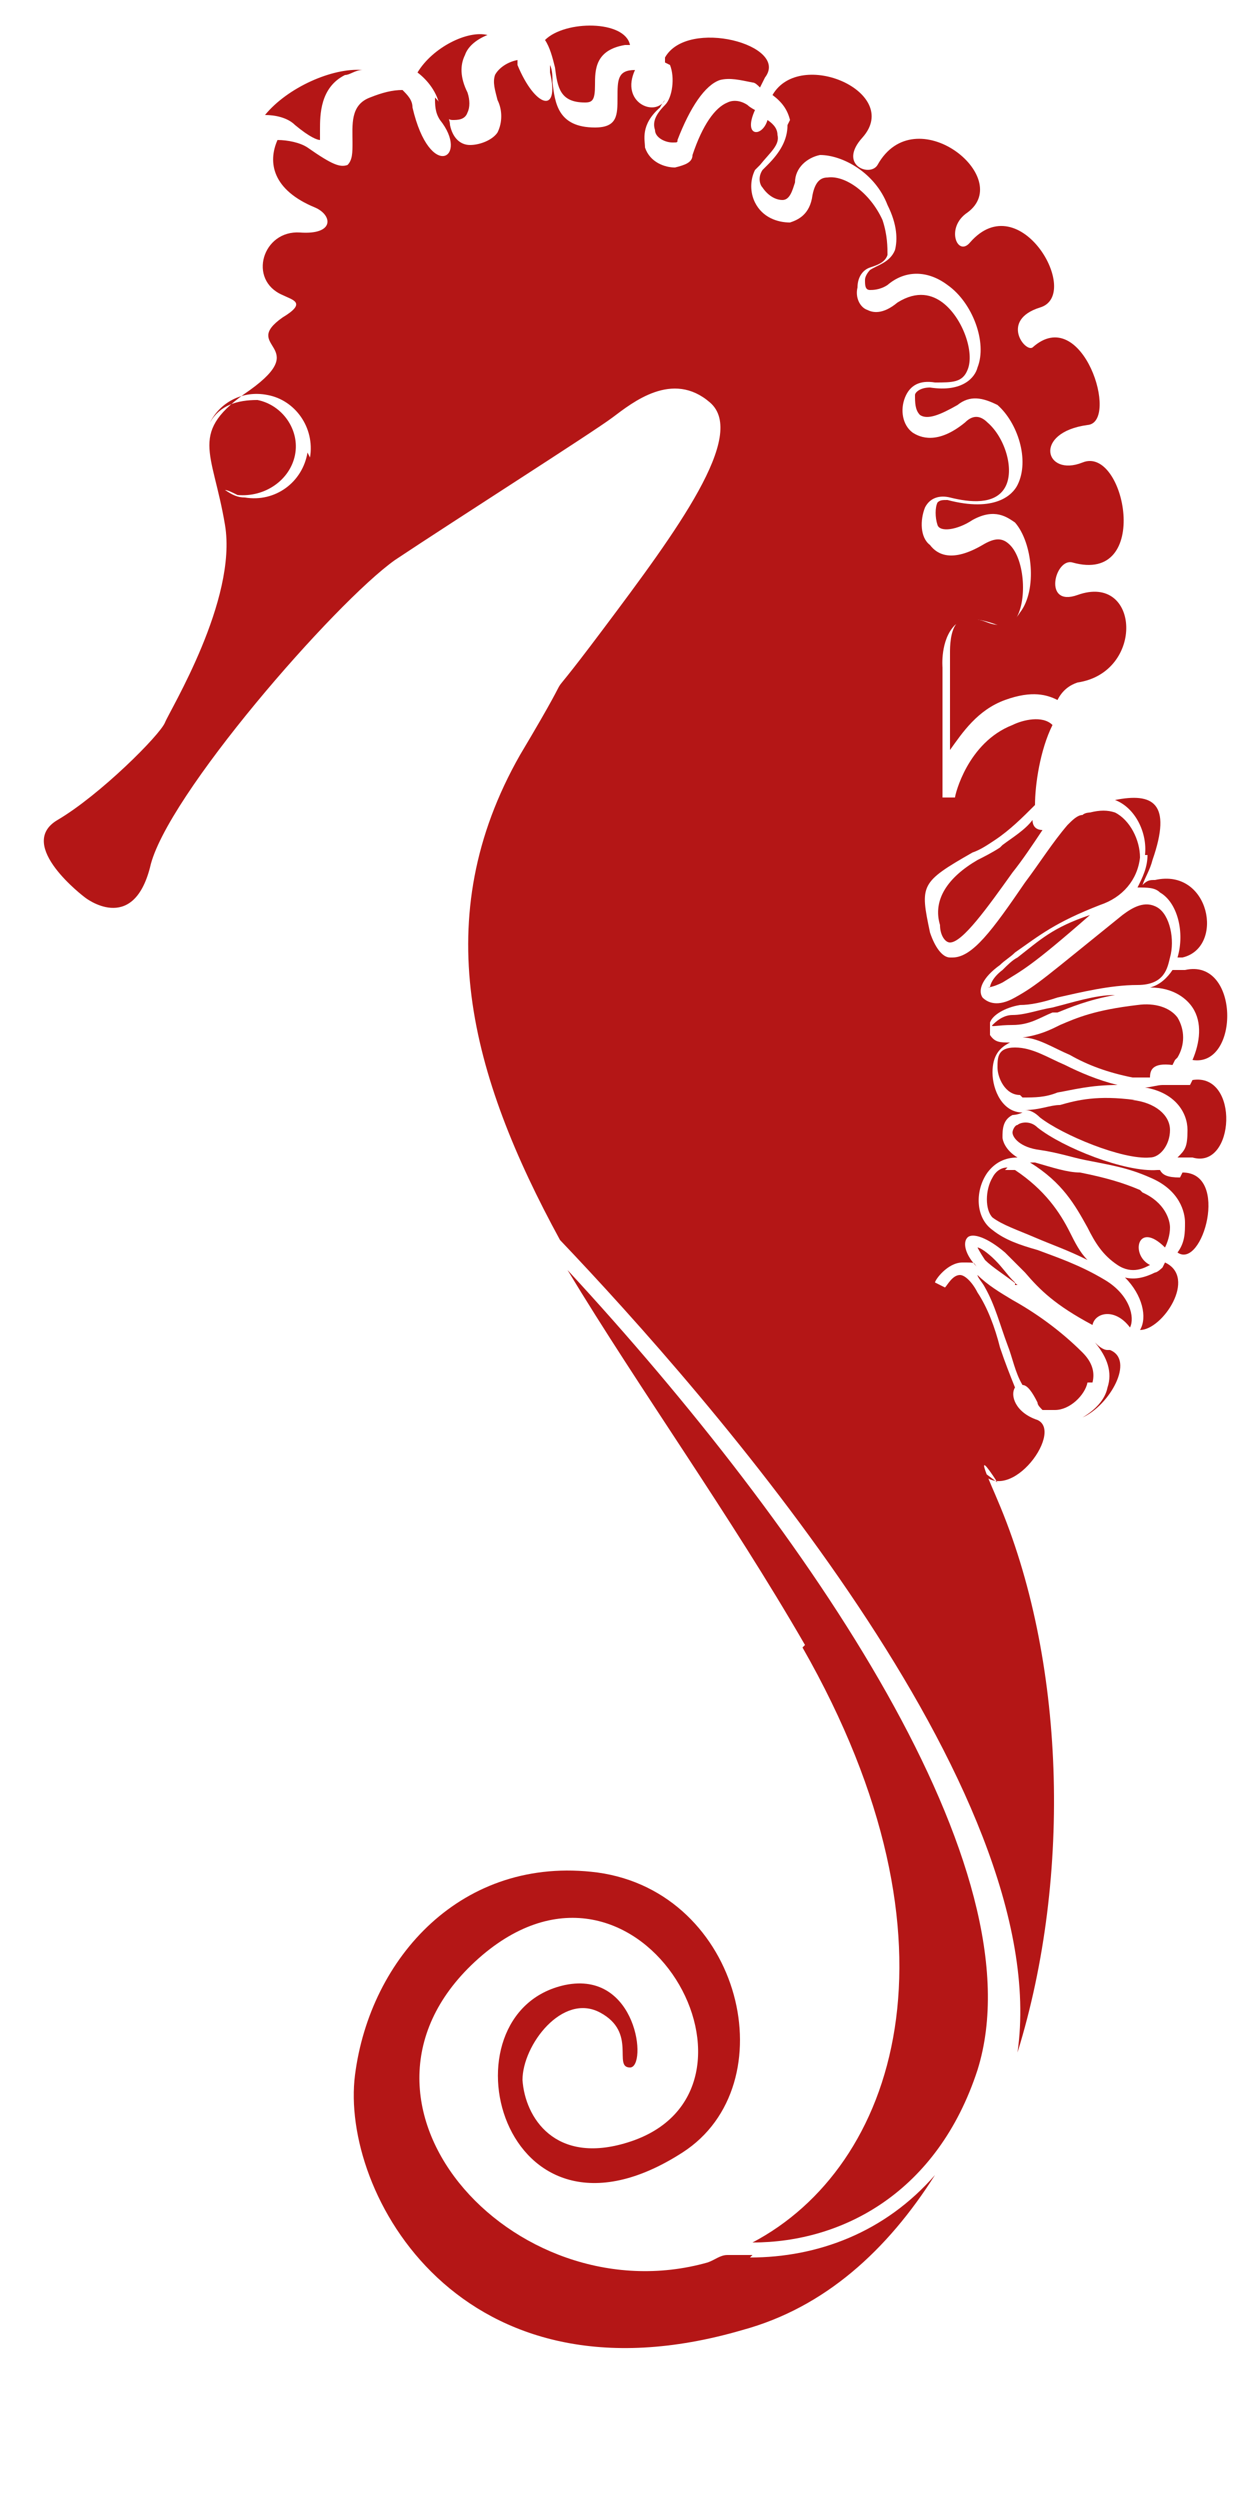 <svg xmlns="http://www.w3.org/2000/svg" viewBox="0 0 50 100"><defs><style>.cls-1{fill:#b41616}</style></defs><g id="Ebene_1"><g id="seahorse_x2C__left"><path d="M30.1 90.2h-1c-.3 0-.5.2-.8.3-7.8 2.2-15.7-6.6-9-12.3 6.4-5.4 12.3 5.5 5.8 7.5-2.9.9-4.1-1-4.2-2.5 0-1.4 1.6-3.5 3.1-2.7 1.5.8.5 2.2 1.2 2.2s.3-3.9-2.6-3.3c-5.1 1.1-2.6 11.4 4.7 6.7 4.2-2.7 2.4-10.4-3.4-11.2-5.4-.7-9.1 3.4-9.7 8.1s4.2 13.5 15.5 10.2c3.3-.9 5.8-3.2 7.7-6.2-2 2.3-4.7 3.3-7.4 3.3Z" class="cls-1"/><path d="M32.1 65.9c6.8 11.9 3.7 20.8-2 23.8 3.6 0 7.4-2 9-6.9 2.5-8-6.7-21.5-16.4-32 2.9 4.8 6.5 9.8 9.5 15ZM40 33.9c-.3.2-.7.4-.9.5-1.2.7-1.8 1.6-1.5 2.6 0 .4.2.7.4.7.5 0 1.5-1.4 2.5-2.8.4-.5.8-1.1 1.2-1.7-.3 0-.4-.2-.4-.4-.3.4-.8.7-1.2 1ZM26.8 2.6c.2.5.1 1.3-.2 1.6-.4.4-.5.7-.4 1 0 .3.4.5.7.5.2 0 .2 0 .2-.1.5-1.3 1.1-2.2 1.7-2.4.4-.1.8 0 1.3.1.1 0 .2.1.3.2l.2-.4c1-1.3-3.1-2.4-4-.8v.2ZM22.2 2.7c.1.8.2 1.4 1.2 1.4.3 0 .4-.1.4-.7s0-1.4 1.2-1.6h.2c-.2-1-2.6-1-3.4-.2.2.3.3.7.4 1.1ZM31.5 5c0 .6-.3 1.1-.8 1.6l-.2.2c-.2.3-.1.6 0 .7.2.3.5.5.8.5.3 0 .4-.4.5-.7 0-.6.5-1 1-1.1.9 0 2.2.7 2.7 2 .4.8.4 1.4.3 1.8-.2.5-.7.6-1 .8 0 0-.2.2-.2.4s0 .4.2.4c.1 0 .4 0 .7-.2.7-.6 1.6-.6 2.4 0 1 .7 1.6 2.3 1.2 3.3-.1.4-.6 1-1.9.8-.4 0-.6.2-.6.3 0 .3 0 .6.2.8.3.2.8 0 1.5-.4.5-.4 1-.3 1.6 0 .8.7 1.3 2.2.8 3.2-.2.4-.9 1.1-2.8.6-.2 0-.3 0-.4.1-.1.2-.1.6 0 .9s.8.2 1.4-.2c.9-.5 1.4-.1 1.7.1.7.8.9 2.7.2 3.6-.3.5-.8.6-1.3.4-.5-.2-.9-.2-1.2 0-.3.3-.3 1-.3 1.2V30c.5-.7 1.1-1.6 2.2-2 1.1-.4 1.7-.2 2.1 0 .2-.4.5-.6.8-.7 2.7-.4 2.5-4.4 0-3.5-1.4.5-.9-1.5-.2-1.3 3.2.9 2.1-4.7.4-4-1.5.6-2-1.2.2-1.5 1.3-.1-.2-4.9-2.2-3.1-.3.2-1.3-1.1.3-1.6 1.7-.5-.8-4.9-2.8-2.6-.5.6-1-.6-.1-1.2 1.9-1.4-2.1-4.6-3.6-1.9-.3.5-1.6 0-.6-1.1 1.6-1.8-2.5-3.6-3.6-1.7.4.3.6.6.7 1ZM17.7 4.4c0 .2.2.4.4.4s.5 0 .6-.3c.1-.2.1-.5 0-.8-.3-.6-.3-1.1-.1-1.5.1-.3.4-.6.9-.8-.8-.2-2.2.5-2.8 1.5.4.3.8.8.9 1.4ZM11.8 5c.6.5.9.6 1 .6v-.4c0-.6 0-1.7 1-2.2.2 0 .4-.2.7-.2-1.2-.1-3 .7-3.9 1.8.4 0 .9.1 1.2.4ZM39.5 39.5s.2 0 .6-.2c.8-.5 1.1-.6 3.5-2.7-1.5.5-2 1-2.9 1.7-.2.1-.4.3-.6.5-.4.3-.5.6-.5.7ZM47 42.4l.1-.1c.3-.5.3-1.1 0-1.6-.3-.4-.9-.6-1.6-.5-1.7.2-2.4.5-3.1.8-.4.2-.8.4-1.5.5.6 0 1.2.4 1.9.7.7.4 1.5.7 2.5.9h.7c0-.3.1-.6.9-.5Z" class="cls-1"/><path d="M39.1 58.7c1.1 1.8 3.5-1.4 2.4-1.9-.9-.3-1.1-1-.9-1.3-.2-.5-.4-1-.6-1.6-.2-.8-.5-1.6-.9-2.2-.2-.4-.5-.7-.7-.7-.3 0-.5.4-.6.5l-.4-.2c0-.1.5-.8 1.1-.8s.4 0 .6.2c-.5-.5-.6-1-.4-1.2s.8 0 1.5.6l.8.8c.6.7 1.2 1.3 2.7 2.1.1-.5.9-.7 1.5.1.2-.4 0-1.3-1-1.9-1-.6-1.9-.9-2.7-1.2-.7-.2-1.3-.4-1.8-.8-.7-.5-.7-1.6-.2-2.3.3-.4.7-.6 1.2-.6-.5-.3-.6-.7-.6-.8 0-.3 0-.7.4-.9 0 0 .2 0 .4-.1-.8 0-1.2-.9-1.2-1.6s.3-1 .7-1.2c-.4 0-.6 0-.8-.3v-.5c.1-.3.6-.6 1.2-.7.4 0 .9-.1 1.5-.3.9-.2 2.1-.5 3.2-.5s1.2-.7 1.3-1.1c.2-.7 0-1.7-.5-2-.5-.3-1 0-1.4.3-3.1 2.5-3.4 2.8-4.3 3.3-.7.4-1.1.2-1.3 0-.2-.3 0-.8.7-1.3.2-.2.4-.3.6-.5 1-.7 1.6-1.2 3.4-1.9.9-.3 1.5-1 1.6-1.9 0-.7-.4-1.5-1-1.8-.3-.1-.6-.1-1 0 0 0-.2 0-.3.1-.2 0-.4.2-.6.4-.6.7-1.1 1.5-1.7 2.3-1.3 1.9-2.1 3-2.9 3H38c-.3 0-.6-.4-.8-1-.4-1.9-.4-2 1.7-3.2.3-.1.6-.3.9-.5.6-.4 1.1-.9 1.6-1.4 0-.8.2-2.2.7-3.2-.4-.4-1.2-.2-1.6 0-1.8.7-2.3 2.8-2.3 2.9h-.5v-5.2s-.1-1.1.5-1.7c.4-.3.9-.3 1.7 0 .3.1.5 0 .7-.2.5-.7.4-2.4-.2-3-.3-.3-.6-.3-1.1 0-1.2.7-1.8.4-2.1 0-.4-.3-.4-1-.2-1.5.2-.4.6-.5 1-.4.8.2 1.8.3 2.2-.4s0-2-.7-2.6c-.3-.3-.6-.3-.9 0-1.1.9-1.8.6-2.1.4-.4-.3-.5-.9-.3-1.4.2-.5.6-.7 1.2-.6.7 0 1.1 0 1.3-.5.3-.7-.2-2.1-1-2.7-.4-.3-1-.5-1.8 0-.6.5-1 .4-1.2.3-.3-.1-.5-.5-.4-.9 0-.4.2-.7.5-.8.3-.1.6-.2.7-.5 0-.3 0-.8-.2-1.4-.5-1.1-1.5-1.8-2.2-1.7-.3 0-.5.2-.6.7-.1.8-.6 1-.9 1.1-.5 0-1.1-.2-1.4-.8-.2-.4-.2-.9 0-1.3l.2-.2c.4-.5.8-.8.7-1.2 0-.2-.1-.4-.4-.6-.2.7-1 .7-.5-.4 0 0-.2-.1-.3-.2-.3-.2-.6-.2-.8-.1-.5.2-1 .9-1.4 2.1 0 .3-.3.4-.7.5-.4 0-1-.2-1.2-.8 0-.3-.2-.9.6-1.6 0 0 .1-.2.2-.3-.4.7-1.8.1-1.2-1.2-.7 0-.7.4-.7 1.1s0 1.2-.9 1.2c-1.5 0-1.6-1-1.7-1.8 0-.2 0-.5-.1-.7v.3c.4 1.7-.6 1.4-1.3-.3v-.2c-.5.1-.8.4-.9.6-.1.3 0 .6.1 1 .2.4.2.9 0 1.3-.2.3-.7.5-1.1.5s-.7-.3-.8-.8c0-.3-.3-.8-.6-1.1 0 .3 0 .6.2.9 1.2 1.5-.4 2.5-1.1-.5 0-.3-.2-.5-.4-.7-.4 0-.8.1-1.3.3-.8.3-.7 1.1-.7 1.8 0 .4 0 .7-.2.9-.3.1-.6 0-1.6-.7-.3-.2-.8-.3-1.2-.3-.4.9-.2 2 1.5 2.7.7.3.8 1.1-.6 1-1.5-.1-2.1 1.9-.7 2.5.4.2 1 .3 0 .9-1.7 1.2 1.2 1.1-1.3 2.9C7.5 17.3 8.5 18 9 21s-2.2 7.4-2.4 7.9-2.6 2.9-4.3 3.9 1.1 3.1 1.1 3.1 1.9 1.5 2.6-1.2c.6-2.8 7.4-10.6 9.8-12.3 2.4-1.6 7.9-5.1 8.7-5.7s2.4-1.9 3.9-.6-1.3 5.1-4.3 9.1-.5.3-3.3 5c-3.7 6.5-2 12.8 1.6 19.4 5.9 6.2 19.8 22 18.3 32.5 2.2-7.1 1.9-15.8-.8-22.1-.2-.5-1.1-2.4 0-.7ZM12.3 18.1c-.2 1.2-1.3 2-2.5 1.8-.3 0-.5-.1-.8-.3.1 0 .3.1.5.2 1.1.1 2.1-.6 2.3-1.6.2-1-.5-2-1.5-2.2-.8 0-1.5.2-1.9.9.4-.8 1.3-1.3 2.3-1.1 1.1.2 1.9 1.3 1.7 2.5Z" class="cls-1"/><path d="M45.9 34.2c0 .5-.2.9-.4 1.3.4 0 .7 0 .9.2.7.4 1 1.6.7 2.6h.2c1.7-.4 1.1-3.6-1.1-3.1-.2 0-.3 0-.5.2.1-.3.3-.6.4-1 .8-2.3 0-2.7-1.5-2.4.8.3 1.3 1.3 1.2 2.2ZM45.4 44c-1.5-.2-2.3 0-3 .2-.4 0-.8.2-1.4.2.2 0 .4.1.6.3.9.7 3.3 1.7 4.4 1.6.4 0 .8-.5.8-1.1s-.6-1.1-1.5-1.2ZM40.9 43.9c.5 0 .9 0 1.4-.2.6-.1 1.3-.3 2.4-.3-.8-.2-1.5-.5-2.1-.8-.7-.3-1.3-.7-2-.7s-.7.4-.7.8.3 1.1.9 1.1ZM42.3 40.5c.5-.2 1.2-.5 2.3-.7-.8 0-1.7.3-2.5.5-.6.1-1.1.3-1.6.3-.4 0-.7.3-.8.4s.2 0 .8 0c.7 0 1.1-.3 1.6-.5ZM47.3 38.8h-.4c-.2.3-.5.6-.9.7 1 0 1.5.5 1.7.8.4.6.3 1.4 0 2.1 1.9.3 1.9-4.1-.3-3.6ZM46.5 50.7s-.2.2-.3.2c-.4.2-.8.3-1.2.2.7.7.9 1.6.6 2.1.9 0 2.3-2.1 1-2.7ZM44.3 54c-.2 0-.4-.2-.5-.3.5.6.7 1.2.5 1.8-.1.5-.5.9-1 1.2 1.1-.5 2.1-2.3 1.1-2.7Z" class="cls-1"/><path d="M47.2 47.1c-.5 0-.7-.1-.8-.3h-.1c-1.3.1-3.8-.9-4.8-1.7-.3-.3-.7-.2-.8-.1-.1 0-.2.2-.2.3 0 .2.3.6 1.1.7.7.1 1.3.3 1.8.4 1 .2 1.7.3 2.6.7 1.2.5 1.4 1.4 1.4 1.8s0 .8-.3 1.2c1 .7 2.1-3.2.2-3.2Z" class="cls-1"/><path d="M45.6 47.6c-.7-.3-1.4-.5-2.4-.7-.5 0-1.1-.2-1.8-.4h-.2c1.3.8 1.8 1.7 2.3 2.6.3.6.6 1.1 1.2 1.5s1.1.1 1.3 0c-.8-.4-.5-1.8.6-.7.1-.2.2-.5.2-.8s-.2-1-1.1-1.4ZM47.6 43.4h-1.1c-.2 0-.5.1-.7.1 1.2.2 1.7 1 1.7 1.7s-.1.8-.4 1.1h.6c1.7.5 1.9-3.4 0-3.1ZM40.3 46.7c-.3 0-.5.2-.6.4-.3.5-.3 1.3 0 1.6.4.3 1 .5 1.7.8s1.3.5 2.1.9c-.3-.3-.5-.7-.7-1.1-.4-.8-1-1.7-2.2-2.5h-.4ZM40.5 51.2c-.2-.2-.4-.5-.7-.8s-.6-.5-.7-.5c0 0 .1.2.3.5.3.3.8.6 1.3 1h-.1v-.1ZM43.7 55.3c.1-.4 0-.8-.4-1.2-.9-.9-1.9-1.6-2.8-2.1-.5-.3-1-.6-1.4-1 0 .1.2.3.3.5.4.7.6 1.5.9 2.3.2.5.3 1.1.6 1.6.2 0 .4.3.6.7 0 .1.1.2.2.3h.5c.6 0 1.2-.6 1.3-1.1Z" class="cls-1"/></g></g></svg>